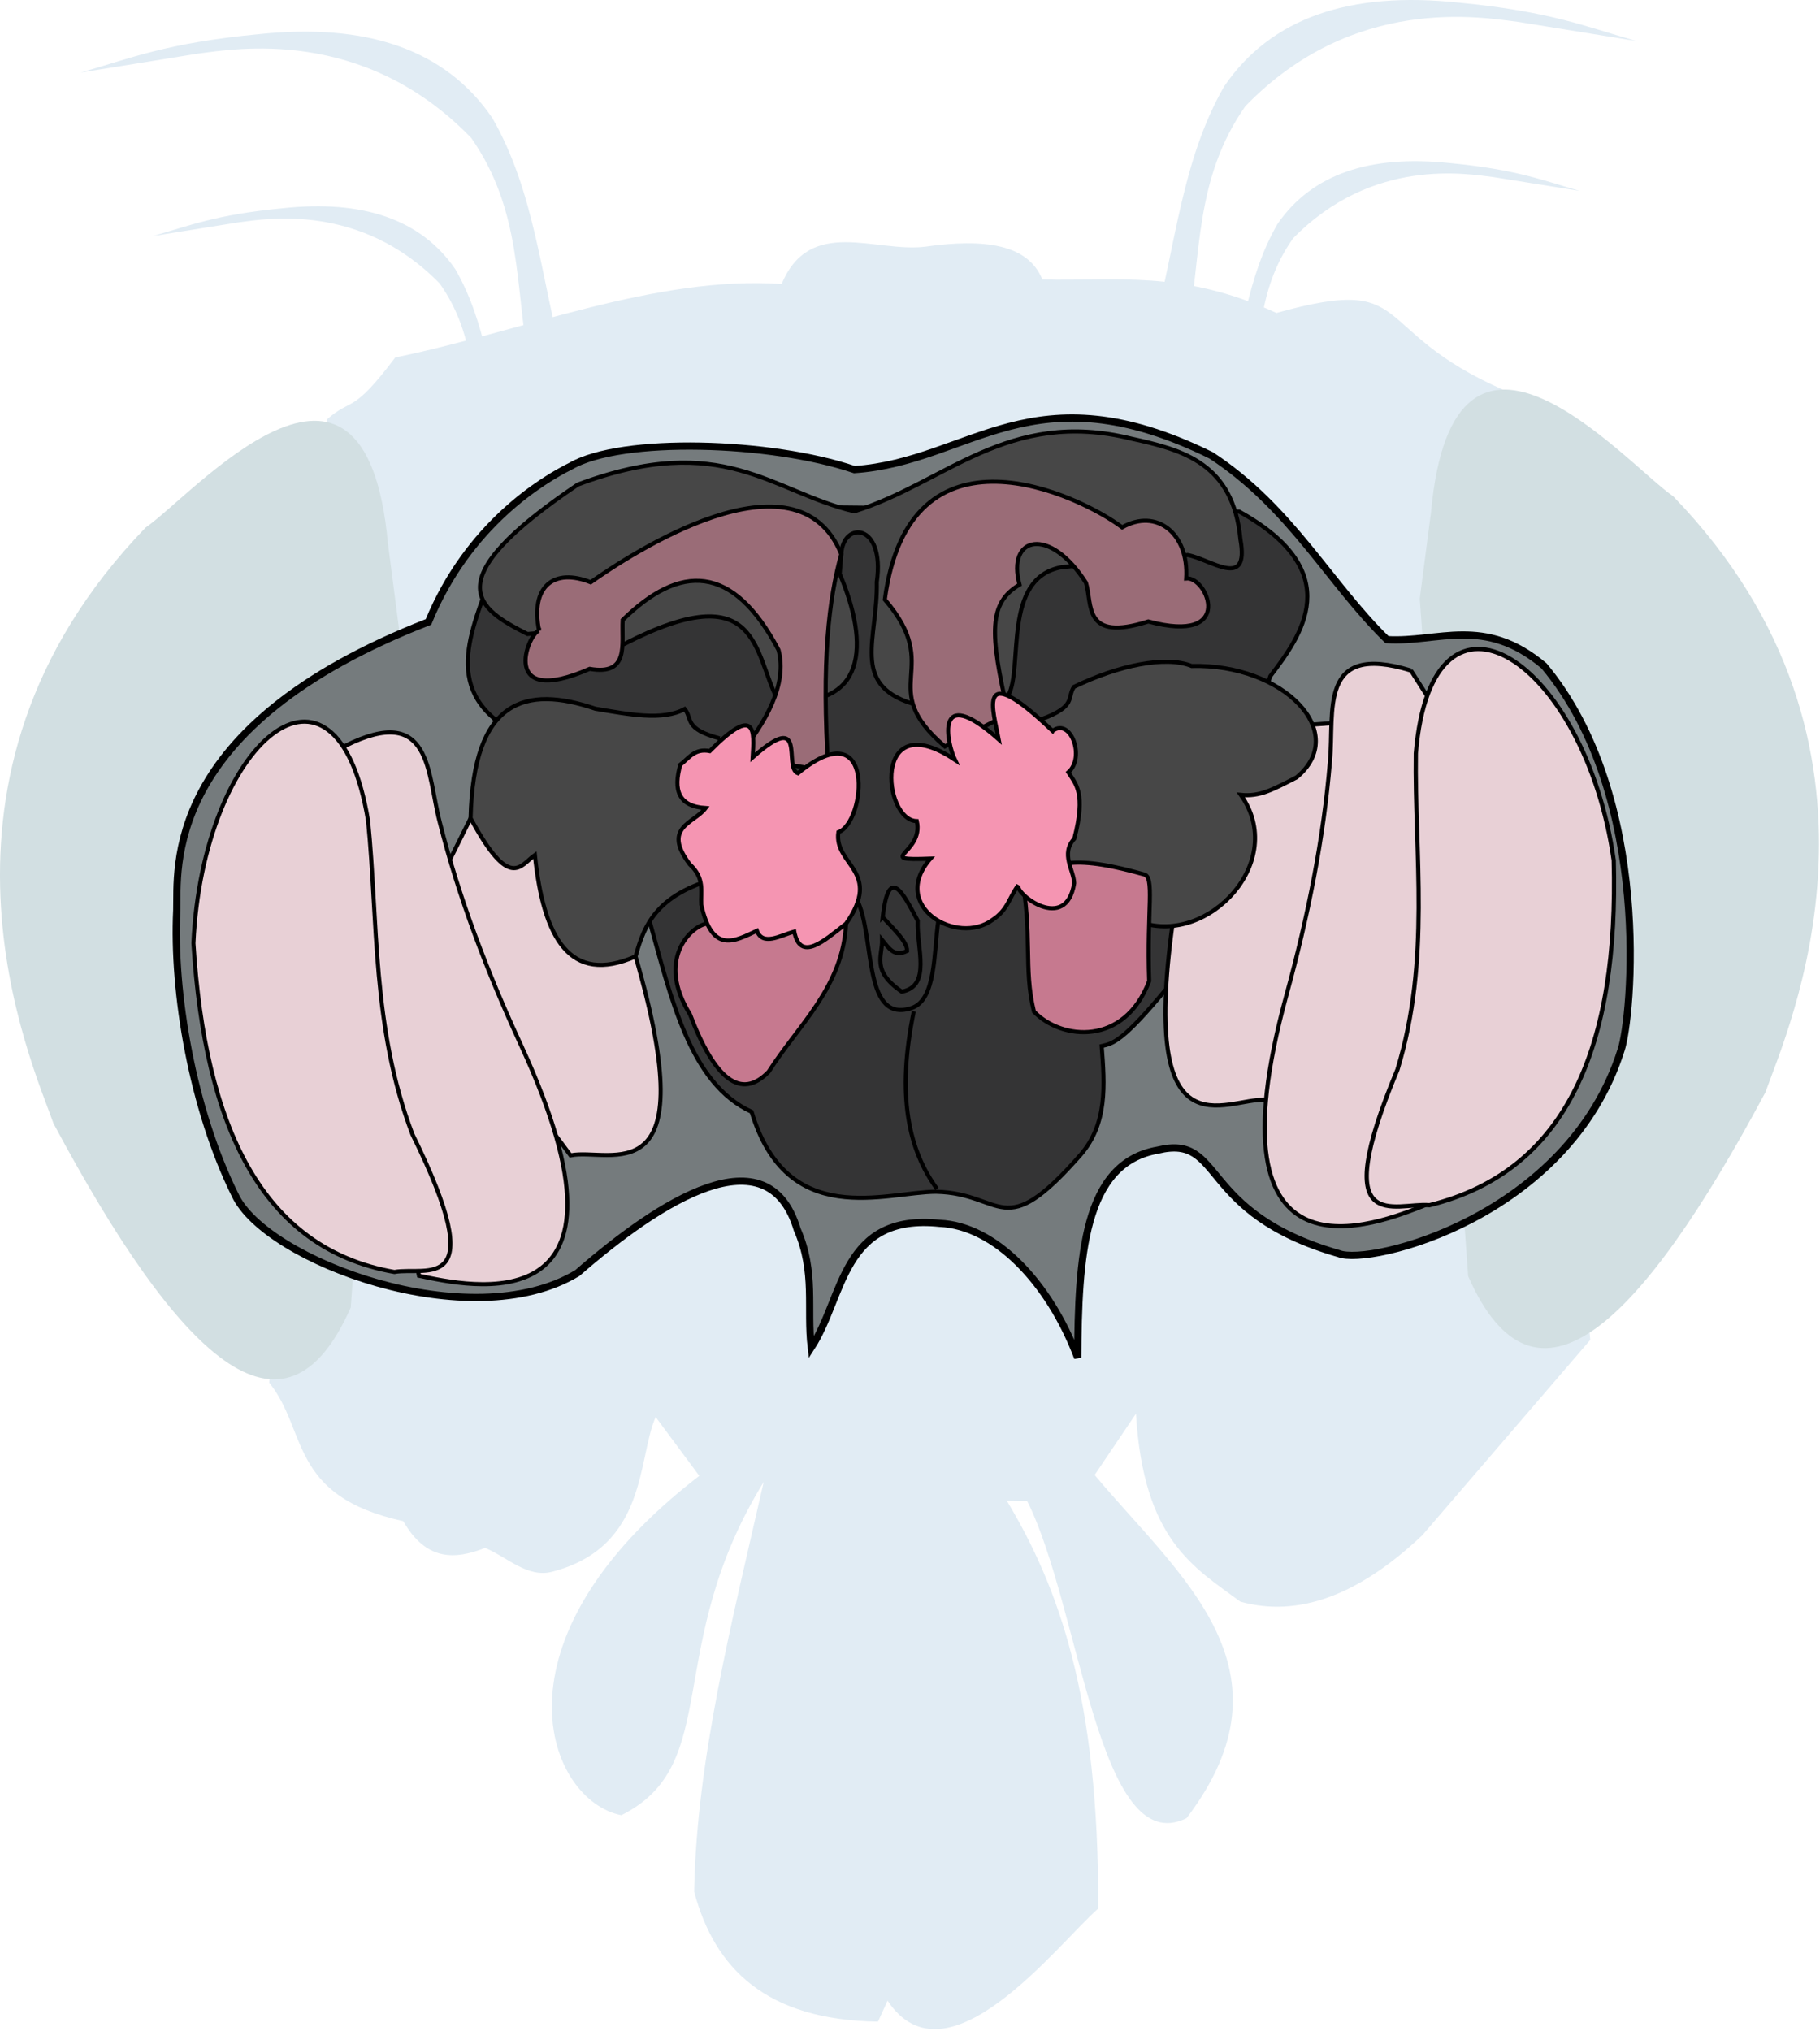 <?xml version="1.0" encoding="UTF-8" standalone="no"?><!DOCTYPE svg PUBLIC "-//W3C//DTD SVG 1.1//EN" "http://www.w3.org/Graphics/SVG/1.1/DTD/svg11.dtd"><svg width="100%" height="100%" viewBox="0 0 667 744" version="1.1" xmlns="http://www.w3.org/2000/svg" xmlns:xlink="http://www.w3.org/1999/xlink" xml:space="preserve" xmlns:serif="http://www.serif.com/" style="fill-rule:evenodd;clip-rule:evenodd;"><g><path id="path1064" d="M119.868,153.619c9.345,-8.179 9.057,-1.475 24.988,-22.657c46.199,-9.412 95.492,-30.084 141.625,-26.912c10.358,-24.881 34.301,-11.395 52.661,-13.677c21.419,-3.046 37.671,-0.978 42.867,12.031c26.921,0.686 51.368,-3.642 85.795,12.255c51.773,-14.431 32.678,6.133 83.565,28.342l31.447,347.897l-61.55,71.585c-23.448,22.186 -45.615,30.167 -66.669,24.335c-17.146,-12.675 -35.501,-22.515 -38.276,-68.888l-15.143,22.458c31.095,37.126 75.262,71.099 33.685,125.747c-32.282,15.896 -38.947,-77.478 -58.42,-116.217l-7.447,-0.106c18.965,31.734 33.781,71.768 33.496,149.421c-14.956,13.13 -55.477,66.413 -77.201,33.75l-3.51,7.684c-40.979,-0.586 -59.84,-19.407 -67.365,-47.576c0.818,-48.339 13.96,-99.411 25.472,-150.121c-37.221,60.51 -14.719,103.411 -52.156,122.077c-26.838,-5.23 -50.536,-63.46 28.556,-124.347l-15.986,-21.549c-6.704,15.138 -2.912,47.57 -37.86,56.684c-9.065,2.446 -16.503,-5.326 -24.639,-8.715c-11.04,4.32 -21.568,4.906 -30,-9.817c-42.05,-9.176 -34.932,-33.139 -49.103,-50.699l21.168,-352.985Z" style="fill:#e1ecf4;fill-rule:nonzero;"/><path id="path1047" d="M146.295,230.763l-17.739,248.24c-24.458,55.629 -63,18.469 -108.928,-67.354c-7.962,-22.537 -55.19,-126.216 33.777,-218.386c17.04,-11.614 80.429,-85.206 88.761,5.778l4.129,31.722Z" style="fill:#d2dfe2;fill-rule:nonzero;"/><path id="path1047-4" d="M520.332,219.327l17.739,248.24c24.459,55.629 63.001,18.47 108.928,-67.354c7.962,-22.537 55.19,-126.216 -33.777,-218.386c-17.04,-11.614 -80.429,-85.206 -88.761,5.778l-4.129,31.722Z" style="fill:#d2dfe2;fill-rule:nonzero;"/><path id="path1045" d="M86.181,437.852c11.233,24.129 86.293,52.221 125.42,28.562c30.389,-26.456 69.829,-51.736 80.577,-15.945c6.837,15.69 3.427,28.817 5.14,43.225c12.096,-18.506 11.065,-49.204 47.08,-45.499c20.221,0.906 40.074,21.477 50.566,49.231c0.272,-36.449 1.906,-71.312 29.376,-76.046c24.672,-5.959 14.189,22.97 66.342,37.911c11.267,4.51 84.12,-13.299 103.423,-74.585c3.85,-11.157 11.886,-92.693 -28.24,-140.743c-21.931,-18.484 -38.739,-8.47 -57.553,-9.611c-21.181,-20.656 -35.191,-48.354 -64.393,-67.497c-65.618,-32.307 -87.977,2.238 -130.777,5.195c-30.562,-10.386 -85.334,-12.102 -104.014,-1.255c-10.261,5.061 -37.58,21.566 -52.085,57.073c-98.173,38.179 -91.817,90.908 -92.252,105.605c-1.459,30.24 5.731,72.764 21.39,104.379Z" style="fill:#757b7d;fill-rule:nonzero;stroke:#000;stroke-width:2.64px;"/><path id="path979" d="M183.455,200.825c-6.339,21.829 -21.996,45.527 -2.625,62.201l56.923,73.27c8.23,29.516 15.163,60.778 37.703,71.051c13.102,43.477 49.231,29.305 67.603,29.288c25.053,0.541 24.124,19.316 52.948,-13.515c9.927,-11.451 8.852,-25.65 7.747,-39.856c3.919,-0.889 7.623,-1.448 23.836,-21.16c5.52,-39.151 25.323,-76.261 37.985,-114.391c10.939,-14.44 28.804,-37.985 -11.43,-60.289l-195.053,-1.989l-75.637,15.39Z" style="fill:#343435;fill-rule:nonzero;stroke:#000;stroke-width:1.5px;"/><path id="path935" d="M172.47,299.763l-22.147,44.467l58.769,79.075c14.272,-2.992 49.702,16.247 23.85,-72.902l-30.929,-59.666l-29.543,9.026Z" style="fill:#e8d0d6;fill-rule:nonzero;stroke:#000;stroke-width:1.5px;"/><path id="path937" d="M126.407,273.318c31.986,-15.977 30.054,10.159 34.789,28.018c6.874,27.211 17.19,54.433 29.783,81.663c47.976,103.944 -19.349,88.178 -37.438,84.395l-35.786,-173.713l8.652,-20.363Z" style="fill:#e8d0d6;fill-rule:nonzero;stroke:#000;stroke-width:1.5px;"/><path id="path933" d="M70.899,345.579c3.35,-73.857 52.356,-115.394 64.004,-44.866c3.669,36.638 1.395,75.835 16.259,114.89c29.409,59.609 4.864,48.28 -6.605,50.42c-48.648,-8.495 -69.497,-53.509 -73.658,-120.444Z" style="fill:#e8d0d6;fill-rule:nonzero;stroke:#000;stroke-width:1.5px;"/><path id="path939" d="M263.791,270.548l1.981,50.449c-24.734,5.803 -29.551,17.382 -32.83,29.406c-24.138,10.622 -33.803,-6.885 -36.905,-37.148c-5.392,3.799 -9.065,13.387 -23.567,-13.492c1.023,-43.412 20.043,-48.809 45.744,-40.097c12.048,1.987 24.452,4.582 32.733,0.108c2.96,3.594 -0.437,7.203 12.844,10.774l-0,0Z" style="fill:#474747;fill-rule:nonzero;stroke:#000;stroke-width:1.5px;"/><path id="path943" d="M258.473,338.511l51.611,-0.118c-1.178,23.27 -17.436,37.11 -28.379,54.274c-10.142,10.47 -19.741,2.861 -28.85,-21.069c-12.326,-19.948 0.071,-31.753 5.618,-33.087l0,0Z" style="fill:#c6798f;fill-rule:nonzero;stroke:#000;stroke-width:1.5px;"/><path id="path960" d="M308.328,203.026c0.604,-12.266 16.101,-11.529 13.01,10.228c0.424,20.742 -9.693,37.398 13.001,44.536l35.14,-2.851c5.721,-10.503 -2.325,-43.059 19.528,-47.113l46.26,-4.47c8.446,1.525 22.686,12.969 19.344,-5.691c-2.633,-27.965 -21.057,-32.842 -39.993,-36.97c-45.323,-11.223 -68.438,16.48 -101.556,26.648c-30.452,-7.223 -48.096,-29.722 -101.286,-9.827c-52.9,35.72 -36.561,45.578 -18.464,54.779c18.057,-1.775 26.582,1.027 35.515,3.633c49.71,-25.488 47.276,3.391 56.181,20.448c32.584,3.836 33.788,-20.143 22.734,-46.151l0.586,-7.199Z" style="fill:#474747;fill-rule:nonzero;stroke:#000;stroke-width:1.5px;"/><path id="path962" d="M197.569,231.028c-3.234,-16.173 5.402,-23.052 18.918,-17.691c14.286,-10.113 75.447,-50.428 91.841,-10.311c-4.547,16.478 -7.317,38.962 -4.732,79.543l-33.048,-5.417c10.05,-12.337 18.109,-26.366 14.784,-39.003c-16.818,-31.871 -36.175,-31.528 -57.123,-11c-0.459,8.836 2.586,20.486 -12.089,17.906c-33.248,14.55 -22.808,-12.76 -18.551,-14.027Z" style="fill:#9a6c77;fill-rule:nonzero;stroke:#000;stroke-width:1.5px;"/><path id="path962-0" d="M434.731,211.94c1.016,-16.462 -10.802,-25.876 -23.468,-18.734c-15.79,-11.868 -77.997,-41.509 -86.98,26.459c22.064,25.66 -3.825,31.723 22.011,53.832l23.259,-11.84c-7.011,-30.022 -7.19,-40.734 4.099,-47.442c-4.827,-17.77 11.065,-21.581 24.342,-0.707c2.431,7.933 -1.171,21.858 22.847,14.189c32.26,8.657 21.593,-16.621 13.89,-15.757Z" style="fill:#9a6c77;fill-rule:nonzero;stroke:#000;stroke-width:1.5px;"/><path id="path999" d="M323.511,336.022c2.161,-19.482 7.533,-8.71 12.824,1.301c-0.437,9.775 5.158,23.983 -5.847,25.993c-11.235,-7.712 -7.081,-13.008 -7.203,-18.975c2.37,2.888 4.409,6.522 9.167,4.04c0.047,-3.429 -4.971,-8.013 -8.941,-12.359Z" style="fill:none;fill-rule:nonzero;stroke:#000;stroke-width:1.5px;"/><path id="path1001" d="M314.675,330.927c5.862,13.981 1.897,44.539 19.764,38.268c8.502,-3.302 7.811,-19.9 9.411,-31.694" style="fill:none;fill-rule:nonzero;stroke:#000;stroke-width:1.5px;"/><path id="path1003" d="M334.895,370.566c-6.424,31.007 -1.816,50.887 8.496,65.013" style="fill:none;fill-rule:nonzero;stroke:#000;stroke-width:1.5px;"/><path id="path935-4" d="M488.686,264.923l22.734,51.793l-47.585,86.27c-14.545,-1.043 -47.061,22.791 -33.45,-69.026l27.004,-66.828l31.297,-2.209Z" style="fill:#e8d0d6;fill-rule:nonzero;stroke:#000;stroke-width:1.5px;"/><path id="path937-4" d="M517.107,245.667c-34.181,-10.487 -27.968,14.974 -29.696,33.368c-2.296,27.972 -7.984,56.522 -15.918,85.455c-30.192,110.429 33.615,83.784 50.833,77.072l6.671,-177.236l-11.89,-18.659Z" style="fill:#e8d0d6;fill-rule:nonzero;stroke:#000;stroke-width:1.5px;"/><path id="path933-6" d="M591.42,315.211c-10.412,-73.292 -66.608,-110.446 -72.526,-39.176c-0.53,36.818 5.526,75.673 -6.739,115.864c-25.901,61.925 -0.729,48.52 11.721,49.663c51.185,-12.662 69.292,-59.307 67.544,-126.351Z" style="fill:#e8d0d6;fill-rule:nonzero;stroke:#000;stroke-width:1.56px;"/><path id="path1066" d="M422.971,119.522l12.336,1.138c5.011,-27.348 2.452,-55.097 21.088,-81.725c39.735,-41.054 86.762,-32.554 100.242,-30.867l42.894,6.933c-17.985,-5.129 -31.37,-10.834 -64.858,-14.024c-39.886,-4.297 -68.876,5.517 -86.021,30.673c-15.491,26.94 -17.813,58.347 -25.681,87.872l-0,0Z" style="fill:#e1ecf4;fill-rule:nonzero;"/><path id="path1066-0" d="M206.122,131.116l-12.337,1.137c-5.011,-27.348 -2.452,-55.096 -21.088,-81.724c-39.735,-41.054 -86.762,-32.554 -100.242,-30.867l-42.893,6.933c17.984,-5.13 31.369,-10.835 64.857,-14.024c39.886,-4.298 68.876,5.517 86.021,30.673c15.491,26.94 17.814,58.346 25.682,87.872l-0,-0Z" style="fill:#e1ecf4;fill-rule:nonzero;"/><path id="path1066-0-8" d="M185.685,162.399l-9.056,0.827c-3.679,-19.866 -1.8,-40.023 -15.481,-59.365c-29.17,-29.822 -63.693,-23.648 -73.588,-22.422l-31.489,5.036c13.203,-3.726 23.029,-7.87 47.613,-10.187c29.28,-3.122 50.561,4.008 63.148,22.281c11.372,19.569 13.077,42.383 18.853,63.83l-0,0Z" style="fill:#e1ecf4;fill-rule:nonzero;"/><path id="path1066-0-8-7" d="M449.36,145.87l9.056,0.826c3.679,-19.866 1.801,-40.022 15.482,-59.365c29.169,-29.822 63.692,-23.647 73.588,-22.422l31.488,5.036c-13.202,-3.726 -23.029,-7.87 -47.613,-10.187c-29.28,-3.121 -50.561,4.008 -63.148,22.281c-11.372,19.57 -13.077,42.383 -18.853,63.831l0,-0Z" style="fill:#e1ecf4;fill-rule:nonzero;"/><path id="path941" d="M249.346,280.173c3.1,-2.367 5.232,-6.104 10.784,-4.996c17.084,-17.237 16.335,-7.37 15.721,2.291c20.369,-18.022 11.055,3.891 16.583,5.836c28.703,-23.571 24.918,18.014 14.828,21.59c-1.739,12.108 16.391,14.211 2.822,33.5c-8.137,6.36 -16.771,14.203 -18.99,2.889c-5.27,1.534 -11.545,5.388 -13.691,-0.287c-8.097,3.783 -16.403,8.682 -20.39,-9.56c-0.287,-4.855 1.392,-9.593 -4.219,-14.769c-10.331,-13.673 1.635,-14.985 5.811,-20.616c-10.021,-0.622 -11.914,-6.718 -9.259,-15.878Z" style="fill:#f595b2;fill-rule:nonzero;stroke:#000;stroke-width:1.5px;"/><path id="path939-1" d="M381.723,263.489l2.334,50.433c8.311,3.481 3.883,12.014 34.025,24.006c24.966,8.518 53.894,-22.461 36.675,-46.7c6.927,0.71 11.571,-1.868 20.448,-6.429c19.621,-16.27 -4.562,-41.64 -38.504,-40.795c-9.546,-3.844 -26.787,-0.235 -43.101,7.653c-2.642,3.834 1.051,7.14 -11.877,11.832Z" style="fill:#474747;fill-rule:nonzero;stroke:#000;stroke-width:1.5px;"/><path id="path943-2" d="M419.148,320.325c-32.017,-9.001 -30.053,-0.984 -45.079,-1.476c4.594,23.818 0.894,35.754 4.873,51.8c10.142,10.47 33.113,12.719 42.222,-11.212c-0.914,-26.239 2.197,-38.411 -2.016,-39.112Z" style="fill:#c6798f;fill-rule:nonzero;stroke:#000;stroke-width:1.5px;"/><path id="path941-3" d="M385.765,267.788c-28.508,-27.175 -21.622,-6.985 -19.737,3.102c-23.907,-21.131 -18.896,1.638 -16.04,7.499c-30.443,-20.358 -26.469,22.277 -13.985,22.445c2.759,11.937 -16.271,14.529 4.993,13.754c-15.189,17.454 9.779,32.044 22.745,22.435c5.667,-3.728 5.976,-7.93 9.449,-12.722c-1.309,3.107 17.584,17.791 20.485,-0.725c-0.128,-4.863 -5.088,-10.686 0.059,-16.322c4.337,-16.761 0.546,-19.939 -2.19,-24.295c6.264,-5.423 0.893,-20.174 -5.779,-15.171l0,0Z" style="fill:#f595b2;fill-rule:nonzero;stroke:#000;stroke-width:1.5px;"/></g></svg>